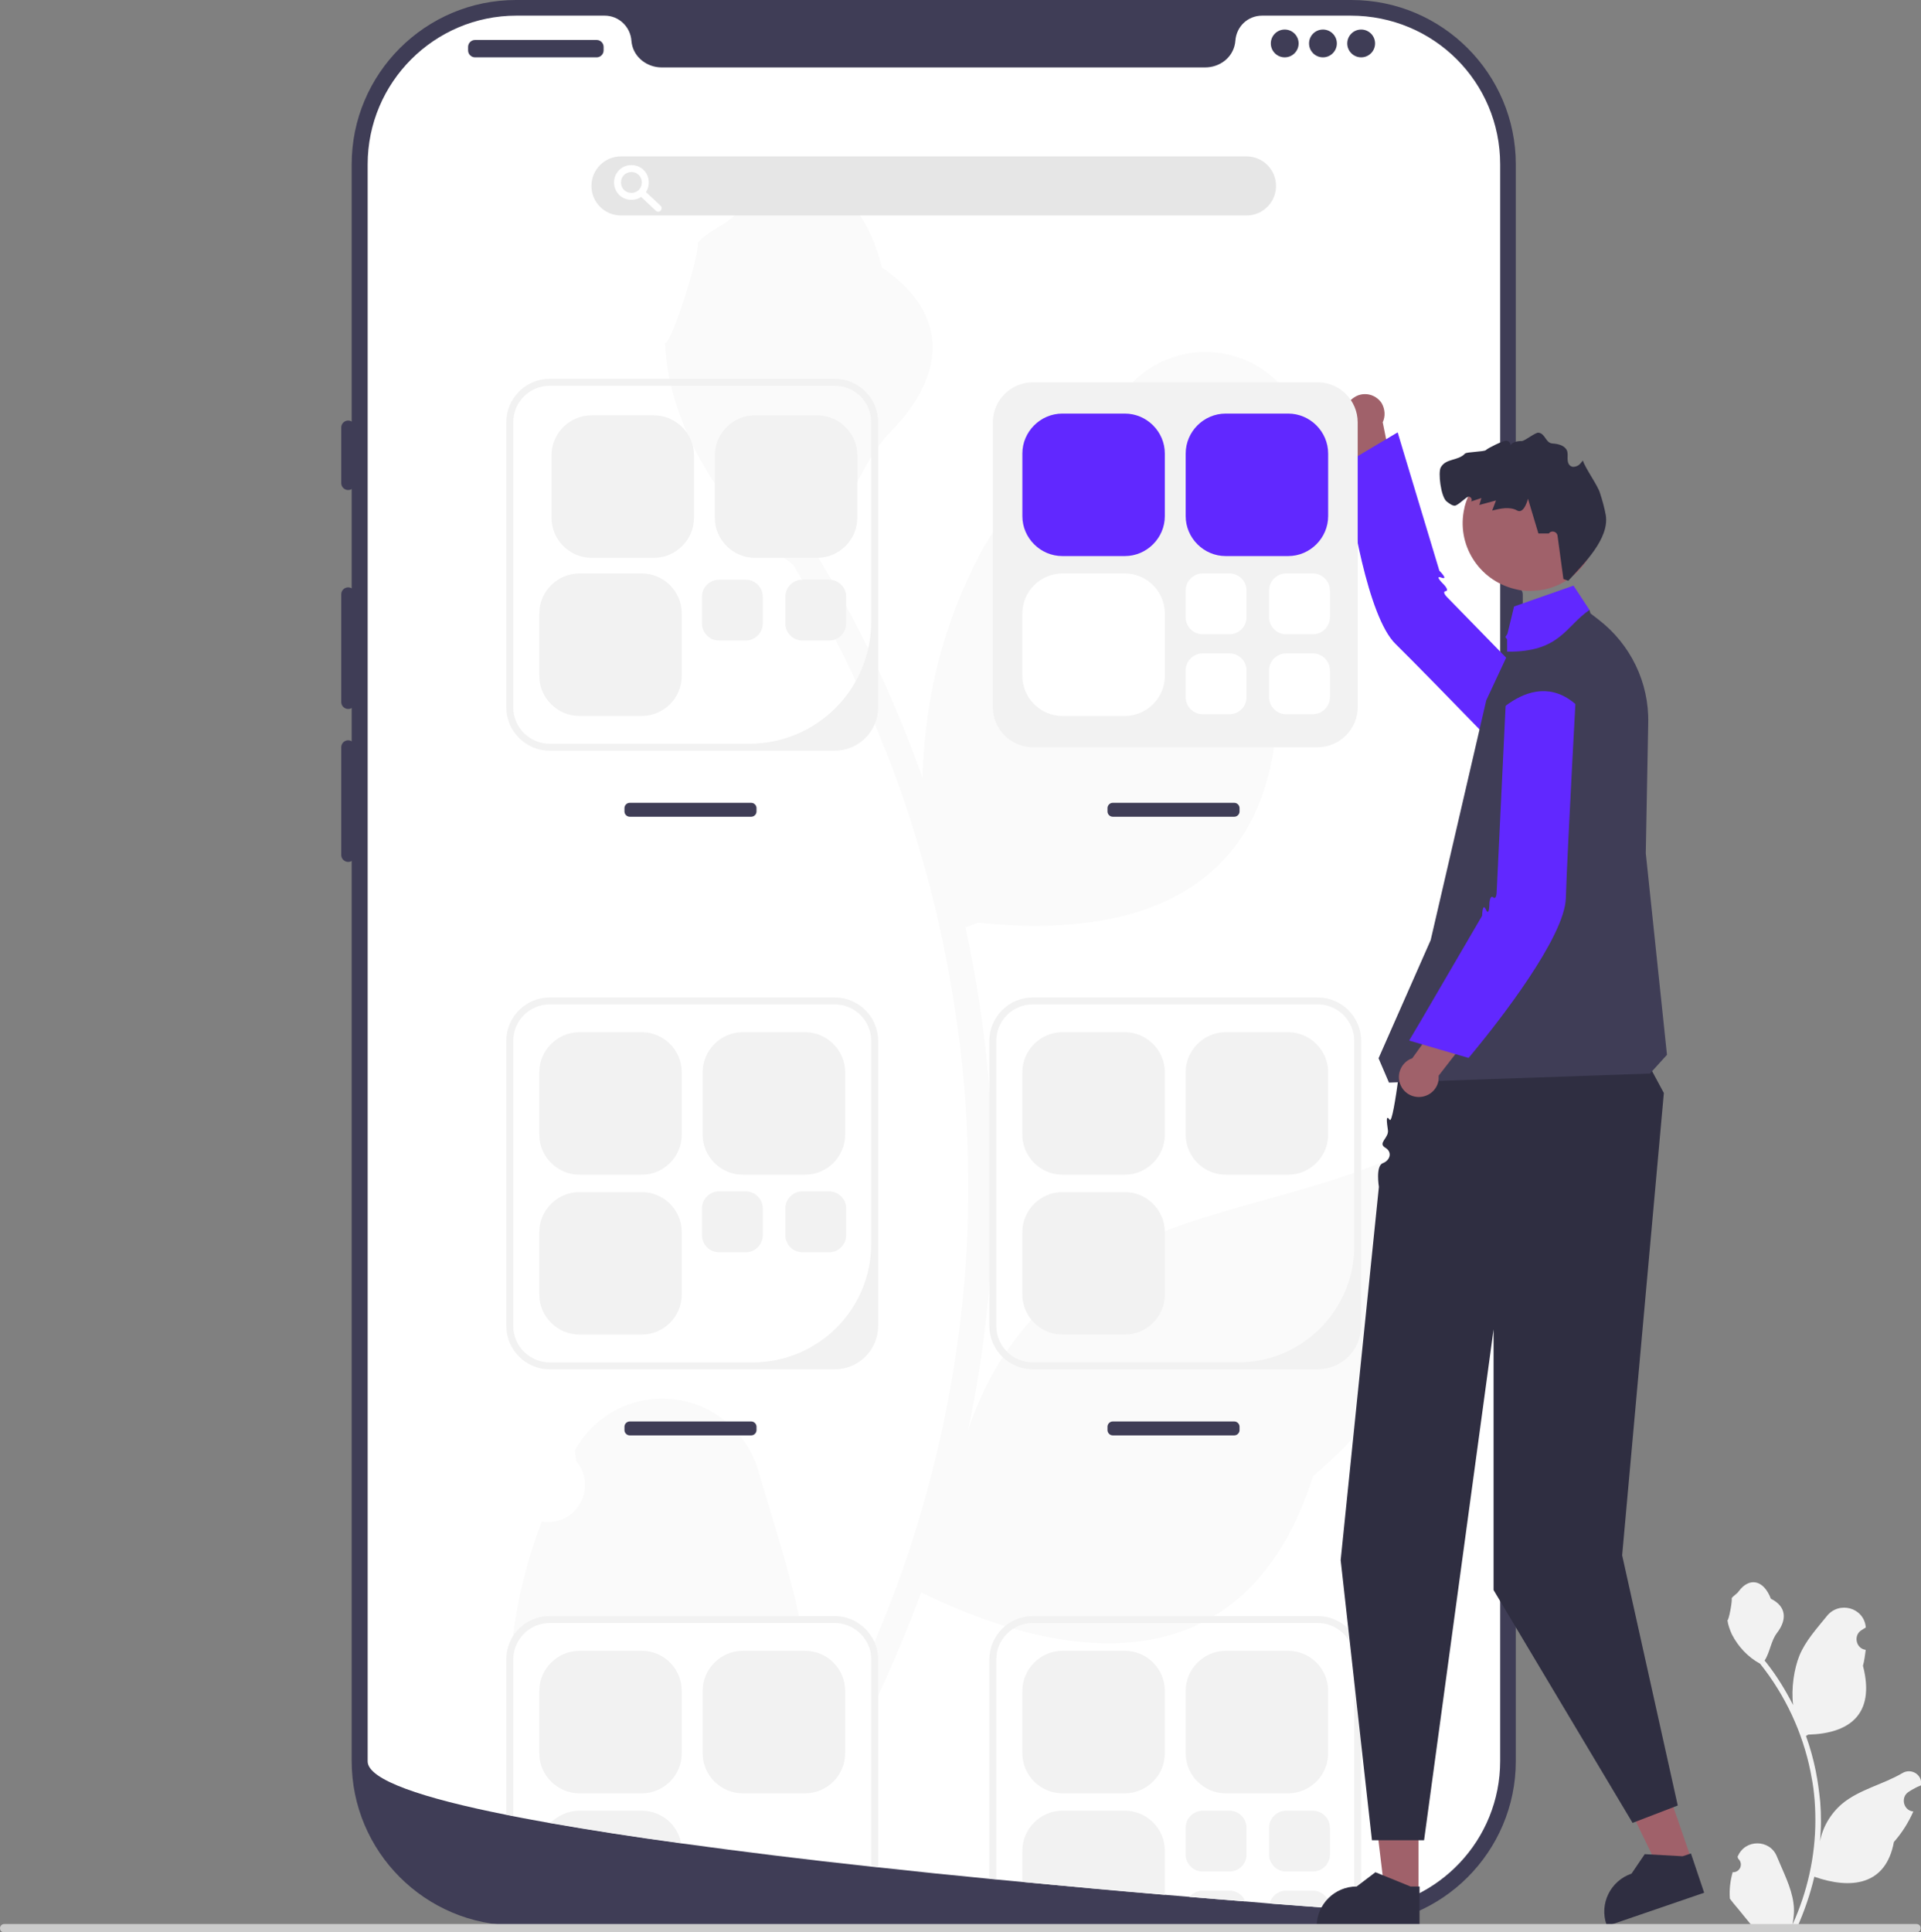 <?xml version="1.0" encoding="utf-8"?>
<!-- Generator: Adobe Illustrator 27.0.1, SVG Export Plug-In . SVG Version: 6.00 Build 0)  -->
<svg version="1.1" id="Layer_1" xmlns="http://www.w3.org/2000/svg" xmlns:xlink="http://www.w3.org/1999/xlink" x="0px" y="0px"
	 viewBox="0 0 552.8 556" style="enable-background:new 0 0 552.8 556;" xml:space="preserve">
<rect x="0" y="0" width="552.8" height="556" fill="#808080" stroke="none"/>
<style type="text/css">
	.st0{fill:#3F3D56;}
	.st1{fill:#FFFFFF;}
	.st2{fill:#FAFAFA;}
	.st3{fill:#E6E6E6;}
	.st4{fill:#F2F2F2;}
	.st5{fill:#A0616A;}
	.st6{fill:#6128FF;}
	.st7{fill:#2F2E41;}
	.st8{fill:#CCCCCC;}
</style>
<path class="st0" d="M388.9,554H148.5c-26.1,0-47.3-21.2-47.3-47.3V47.3c0-26.1,21.2-47.3,47.3-47.3h240.4
	c26.1,0,47.3,21.2,47.3,47.3v459.4C436.2,532.8,415,554,388.9,554L388.9,554z"/>
<path class="st0" d="M436.2,169c-1.1,0-2,0.9-2,2v64c0,1.1,0.9,2,2,2s2-0.9,2-2v-64C438.2,169.9,437.3,169,436.2,169z"/>
<path class="st1" d="M431.7,47.3v459.4c0,22.7-17.7,41.2-40,42.7h0c-0.3,0-0.7,0-1,0.1c-0.6,0-1.2,0-1.8,0c0,0-2.2-0.2-6.2-0.5
	c-4.1-0.3-10-0.8-17.3-1.3c-2.2-0.2-4.5-0.4-7-0.6c-4.9-0.4-10.3-0.8-16-1.3c-2.3-0.2-4.7-0.4-7.1-0.6c-12.4-1.1-26.3-2.3-41-3.7
	c-2.5-0.2-5-0.5-7.5-0.7c-0.7-0.1-1.3-0.1-2-0.2c-10.5-1-21.2-2.1-32-3.3c-0.7-0.1-1.3-0.1-2-0.2c-18.6-2-37.2-4.3-54.7-6.7
	c-13.4-1.8-26.1-3.8-37.6-5.8c-3.7-0.7-7.3-1.3-10.7-2c-0.7-0.1-1.3-0.3-2-0.4c-24.2-4.8-40-10.1-40-15.4V47.3
	c0-23.6,19.2-42.8,42.8-42.8H174c4.1,0,7.4,3.2,7.7,7.2c0,0.3,0.1,0.5,0.1,0.8c0.7,4.1,4.5,6.9,8.6,6.9h156.4c4.2,0,7.9-2.8,8.6-6.9
	c0-0.3,0.1-0.5,0.1-0.8c0.3-4.1,3.6-7.2,7.7-7.2h25.5C412.6,4.5,431.7,23.6,431.7,47.3z"/>
<path class="st2" d="M229.9,465c0.2,0.7,0.3,1.3,0.4,2h-72.1c-4.7,0-8.6,3-10,7.3c-0.3-0.4-0.5-0.9-0.8-1.3v0
	c0.1-0.7,0.2-1.4,0.2-2.1c1.4-11.3,4.2-22.4,8.3-33.1c5.8,1,11.3-2.9,12.3-8.7c0.5-3.1-0.3-6.3-2.4-8.7l-0.4-3l0.4-0.7
	c7.9-13.7,25.5-18.4,39.2-10.4c6.5,3.8,11.3,10,13.3,17.2C222.3,437.2,227,451.1,229.9,465z"/>
<path class="st2" d="M424,352.1l-0.2,0.7c-3.9,1-7.8,2.3-11.5,3.9c-2.1,0.9-4.2,1.8-6.3,2.9c-7.2,3.6-10.1,12.3-6.5,19.4
	c1.8,3.6,5.1,6.3,9,7.5l0.3,0.1l0.6,0.2c-8.3,14.3-18.9,27.2-31.5,37.9c-18.2,57-65.3,56.7-112.8,33.5l0,0
	c-3.7,10-7.8,19.8-12.3,29.4c-0.7,1.4-1.3,2.8-2,4.1v-14c0-0.9-0.1-1.8-0.3-2.6c0.4-0.9,0.8-1.8,1.2-2.7
	c12.2-28.7,20.5-59.1,24.4-90.2c1.5-12.2,2.4-24.4,2.5-36.6c0.1-10-0.2-20-0.9-30c-4.2-54.3-21.1-106.8-49.5-153.2
	c-15.2-11-26.7-26.3-32.9-44c-2.3-6.4-3.6-13-3.9-19.7c1.8,0.5,10.4-26.9,9.3-28.8c3.1-3.6,7.9-4.9,11.2-8.4
	c16.3-17.1,35.1-11.4,41.9,15.5c20,13.5,18,31.4,2.7,47c-9.7,9.9-12.8,24.6-21.6,35.4c0.6,1.1,1.3,2.1,1.9,3.2
	c11.6,19.5,21.2,40,28.7,61.3c0.4-22.8,6.2-45.2,16.9-65.3c10.6-18.7,28-33.3,43.6-48.7c11.6-11.5,30.3-11.5,41.8,0.1
	c5.5,5.5,8.6,13.1,8.6,20.9l0,0.8c-2.1,0.9-4.2,1.8-6.3,2.9c-7.2,3.6-10,12.3-6.5,19.4c1.8,3.6,5.1,6.3,9,7.4l0.3,0.1
	c-1.6,7.1-3.8,14.1-6.5,20.9c8.9,69-31.5,88.7-84.9,83.1c-1.3,0.5-2.5,0.9-3.7,1.3c6.5,29.9,9.1,60.6,7.7,91.2
	c-0.9,18.1-3.2,36-7,53.7l0.2-0.6c6.4-19.4,19.2-36,36.4-47c25.5-16.1,59-19,85.8-31.1c8.3-4,18.2-0.5,22.2,7.8
	C424.6,344.2,425,348.2,424,352.1z"/>
<path class="st0" d="M100.2,121c-1.1,0-2,0.9-2,2v16c0,1.1,0.9,2,2,2s2-0.9,2-2v-16C102.2,121.9,101.3,121,100.2,121z"/>
<path class="st0" d="M100.2,169c-1.1,0-2,0.9-2,2v31c0,1.1,0.9,2,2,2s2-0.9,2-2v-31C102.2,169.9,101.3,169,100.2,169z"/>
<path class="st0" d="M100.2,213c-1.1,0-2,0.9-2,2v31c0,1.1,0.9,2,2,2s2-0.9,2-2v-31C102.2,213.9,101.3,213,100.2,213z"/>
<path class="st0" d="M136.7,11.5h35c1.1,0,2,0.9,2,2v1c0,1.1-0.9,2-2,2h-35c-1.1,0-2-0.9-2-2v-1C134.7,12.4,135.6,11.5,136.7,11.5z"
	/>
<circle class="st0" cx="369.7" cy="12.5" r="4"/>
<circle class="st0" cx="380.7" cy="12.5" r="4"/>
<circle class="st0" cx="391.7" cy="12.5" r="4"/>
<path class="st3" d="M358.7,62h-180c-4.7,0-8.5-3.8-8.5-8.5s3.8-8.5,8.5-8.5h180c4.7,0,8.5,3.8,8.5,8.5S363.4,62,358.7,62z"/>
<path class="st1" d="M181.7,57.5c-2.8,0-5-2.2-5-5s2.2-5,5-5s5,2.2,5,5S184.5,57.5,181.7,57.5z M181.7,49.5c-1.7,0-3,1.3-3,3
	s1.3,3,3,3s3-1.3,3-3S183.4,49.5,181.7,49.5z"/>
<path class="st1" d="M189.4,60.9c-0.2,0-0.5-0.1-0.7-0.3l-4.7-4.4c-0.4-0.4-0.4-1,0-1.4c0.4-0.4,1-0.4,1.4,0l4.7,4.4
	c0.4,0.4,0.4,1,0,1.4C189.9,60.8,189.7,60.9,189.4,60.9z"/>
<path class="st0" d="M181.2,231c-0.8,0-1.5,0.7-1.5,1.5v1c0,0.8,0.7,1.5,1.5,1.5h35c0.8,0,1.5-0.7,1.5-1.5v-1c0-0.8-0.7-1.5-1.5-1.5
	H181.2z"/>
<path class="st4" d="M240.2,216h-82c-6.9,0-12.5-5.6-12.5-12.5v-82c0-6.9,5.6-12.5,12.5-12.5h82c6.9,0,12.5,5.6,12.5,12.5v82
	C252.7,210.4,247.1,216,240.2,216z M158.2,111c-5.8,0-10.5,4.7-10.5,10.5v82c0,5.8,4.7,10.5,10.5,10.5h57.4
	c19.4,0,35.1-15.7,35.1-35.1v-57.4c0-5.8-4.7-10.5-10.5-10.5H158.2z"/>
<g>
	<path class="st4" d="M170.2,119.5c-6.3,0-11.5,5.2-11.5,11.5v18c0,6.3,5.2,11.5,11.5,11.5h18c6.3,0,11.5-5.2,11.5-11.5v-18
		c0-6.3-5.2-11.5-11.5-11.5C188.2,119.5,170.2,119.5,170.2,119.5z"/>
	<path class="st4" d="M217.2,119.5c-6.3,0-11.5,5.2-11.5,11.5v18c0,6.3,5.2,11.5,11.5,11.5h18c6.3,0,11.5-5.2,11.5-11.5v-18
		c0-6.3-5.2-11.5-11.5-11.5C235.2,119.5,217.2,119.5,217.2,119.5z"/>
	<path class="st4" d="M166.7,165c-6.3,0-11.5,5.2-11.5,11.5v18c0,6.3,5.2,11.5,11.5,11.5h18c6.3,0,11.5-5.2,11.5-11.5v-18
		c0-6.3-5.2-11.5-11.5-11.5H166.7z"/>
</g>
<path class="st0" d="M320.2,231c-0.8,0-1.5,0.7-1.5,1.5v1c0,0.8,0.7,1.5,1.5,1.5h35c0.8,0,1.5-0.7,1.5-1.5v-1c0-0.8-0.7-1.5-1.5-1.5
	H320.2z"/>
<path class="st0" d="M181.2,409c-0.8,0-1.5,0.7-1.5,1.5v1c0,0.8,0.7,1.5,1.5,1.5h35c0.8,0,1.5-0.7,1.5-1.5v-1c0-0.8-0.7-1.5-1.5-1.5
	H181.2z"/>
<path class="st4" d="M240.2,394h-82c-6.9,0-12.5-5.6-12.5-12.5v-82c0-6.9,5.6-12.5,12.5-12.5h82c6.9,0,12.5,5.6,12.5,12.5v82
	C252.7,388.4,247.1,394,240.2,394z M158.2,289c-5.8,0-10.5,4.7-10.5,10.5v82c0,5.8,4.7,10.5,10.5,10.5h58.4
	c18.8,0,34.1-15.2,34.1-34.1v-58.4c0-5.8-4.7-10.5-10.5-10.5L158.2,289L158.2,289z"/>
<path class="st4" d="M166.7,297c-6.3,0-11.5,5.2-11.5,11.5v18c0,6.3,5.2,11.5,11.5,11.5h18c6.3,0,11.5-5.2,11.5-11.5v-18
	c0-6.3-5.2-11.5-11.5-11.5H166.7z"/>
<path class="st4" d="M213.7,297c-6.3,0-11.5,5.2-11.5,11.5v18c0,6.3,5.2,11.5,11.5,11.5h18c6.3,0,11.5-5.2,11.5-11.5v-18
	c0-6.3-5.2-11.5-11.5-11.5H213.7z"/>
<path class="st4" d="M166.7,343c-6.3,0-11.5,5.2-11.5,11.5v18c0,6.3,5.2,11.5,11.5,11.5h18c6.3,0,11.5-5.2,11.5-11.5v-18
	c0-6.3-5.2-11.5-11.5-11.5H166.7z"/>
<path class="st0" d="M320.2,409c-0.8,0-1.5,0.7-1.5,1.5v1c0,0.8,0.7,1.5,1.5,1.5h35c0.8,0,1.5-0.7,1.5-1.5v-1c0-0.8-0.7-1.5-1.5-1.5
	H320.2z"/>
<path class="st4" d="M379.2,394h-82c-6.9,0-12.5-5.6-12.5-12.5v-82c0-6.9,5.6-12.5,12.5-12.5h82c6.9,0,12.5,5.6,12.5,12.5v82
	C391.7,388.4,386.1,394,379.2,394z M297.2,289c-5.8,0-10.5,4.7-10.5,10.5v82c0,5.8,4.7,10.5,10.5,10.5h59.1
	c18.4,0,33.4-15,33.4-33.4v-59.1c0-5.8-4.7-10.5-10.5-10.5H297.2z"/>
<path class="st4" d="M305.7,297c-6.3,0-11.5,5.2-11.5,11.5v18c0,6.3,5.2,11.5,11.5,11.5h18c6.3,0,11.5-5.2,11.5-11.5v-18
	c0-6.3-5.2-11.5-11.5-11.5H305.7z"/>
<path class="st4" d="M352.7,297c-6.3,0-11.5,5.2-11.5,11.5v18c0,6.3,5.2,11.5,11.5,11.5h18c6.3,0,11.5-5.2,11.5-11.5v-18
	c0-6.3-5.2-11.5-11.5-11.5H352.7z"/>
<path class="st4" d="M305.7,343c-6.3,0-11.5,5.2-11.5,11.5v18c0,6.3,5.2,11.5,11.5,11.5h18c6.3,0,11.5-5.2,11.5-11.5v-18
	c0-6.3-5.2-11.5-11.5-11.5H305.7z"/>
<path class="st4" d="M252.7,477.5v59.7c-0.7-0.1-1.3-0.1-2-0.2v-59.5c0-0.9-0.1-1.8-0.3-2.6c-1.2-4.5-5.3-7.9-10.2-7.9h-82
	c-4.7,0-8.6,3-10,7.3c-0.3,1-0.5,2.1-0.5,3.2v45c-0.7-0.1-1.3-0.3-2-0.4v-44.6c0-2.5,0.7-4.7,1.9-6.7c2.2-3.5,6.1-5.8,10.6-5.8h82
	c5,0,9.3,3,11.3,7.2C252.3,473.8,252.7,475.6,252.7,477.5L252.7,477.5z"/>
<path class="st4" d="M184.7,475h-18c-6.3,0-11.5,5.2-11.5,11.5v18c0,6.3,5.2,11.5,11.5,11.5h18c6.3,0,11.5-5.2,11.5-11.5v-18
	C196.2,480.2,191.1,475,184.7,475L184.7,475z"/>
<path class="st4" d="M231.7,475h-18c-6.3,0-11.5,5.2-11.5,11.5v18c0,6.3,5.2,11.5,11.5,11.5h18c6.3,0,11.5-5.2,11.5-11.5v-18
	C243.2,480.2,238.1,475,231.7,475L231.7,475z"/>
<path class="st4" d="M184.7,521h-18c-3.2,0-6.2,1.4-8.3,3.5c11.4,2,24.1,4,37.6,5.8C195,525,190.3,521,184.7,521z"/>
<path class="st4" d="M391.7,477.5v72h-2v-72c0-5.8-4.7-10.5-10.5-10.5h-82c-5.8,0-10.5,4.7-10.5,10.5v63.2c-0.7-0.1-1.3-0.1-2-0.2
	v-63c0-6.9,5.6-12.5,12.5-12.5h82C386.1,465,391.7,470.6,391.7,477.5L391.7,477.5z"/>
<path class="st4" d="M323.7,475h-18c-6.3,0-11.5,5.2-11.5,11.5v18c0,6.3,5.2,11.5,11.5,11.5h18c6.3,0,11.5-5.2,11.5-11.5v-18
	C335.2,480.2,330.1,475,323.7,475L323.7,475z"/>
<path class="st4" d="M370.7,475h-18c-6.3,0-11.5,5.2-11.5,11.5v18c0,6.3,5.2,11.5,11.5,11.5h18c6.3,0,11.5-5.2,11.5-11.5v-18
	C382.2,480.2,377.1,475,370.7,475L370.7,475z"/>
<path class="st4" d="M323.7,521h-18c-6.3,0-11.5,5.2-11.5,11.5v9c14.7,1.4,28.6,2.7,41,3.7v-12.7C335.2,526.2,330.1,521,323.7,521z"
	/>
<path class="st4" d="M206.9,342.8c-2.7,0-4.9,2.2-4.9,4.9v7.7c0,2.7,2.2,4.9,4.9,4.9h7.7c2.7,0,4.9-2.2,4.9-4.9v-7.7
	c0-2.7-2.2-4.9-4.9-4.9H206.9z"/>
<path class="st4" d="M230.9,342.8c-2.7,0-4.9,2.2-4.9,4.9v7.7c0,2.7,2.2,4.9,4.9,4.9h7.7c2.7,0,4.9-2.2,4.9-4.9v-7.7
	c0-2.7-2.2-4.9-4.9-4.9H230.9z"/>
<path class="st4" d="M206.9,166.8c-2.7,0-4.9,2.2-4.9,4.9v7.7c0,2.7,2.2,4.9,4.9,4.9h7.7c2.7,0,4.9-2.2,4.9-4.9v-7.7
	c0-2.7-2.2-4.9-4.9-4.9L206.9,166.8L206.9,166.8z"/>
<path class="st4" d="M230.9,166.8c-2.7,0-4.9,2.2-4.9,4.9v7.7c0,2.7,2.2,4.9,4.9,4.9h7.7c2.7,0,4.9-2.2,4.9-4.9v-7.7
	c0-2.7-2.2-4.9-4.9-4.9L230.9,166.8L230.9,166.8z"/>
<path class="st4" d="M353.8,521h-7.7c-2.7,0-4.9,2.2-4.9,4.9v7.7c0,2.7,2.2,4.9,4.9,4.9h7.7c2.7,0,4.9-2.2,4.9-4.9v-7.7
	C358.7,523.2,356.5,521,353.8,521z"/>
<path class="st4" d="M377.8,521h-7.7c-2.7,0-4.9,2.2-4.9,4.9v7.7c0,2.7,2.2,4.9,4.9,4.9h7.7c2.7,0,4.9-2.2,4.9-4.9v-7.7
	C382.7,523.2,380.5,521,377.8,521z"/>
<path class="st4" d="M353.8,544h-7.7c-1.5,0-2.9,0.7-3.8,1.8c5.8,0.5,11.2,0.9,16,1.3C357.7,545.3,355.9,544,353.8,544z"/>
<path class="st4" d="M377.8,544h-7.7c-2.3,0-4.2,1.6-4.8,3.7c7.4,0.6,13.3,1,17.3,1.3v-0.1C382.7,546.2,380.5,544,377.8,544z"/>
<g>
	<g>
		<path class="st5" d="M397.9,121.5l3.4,16.8l-9.3,3.3l-2.9-17.9c-0.4-0.3-0.8-0.8-1.1-1.3c-1.8-2.6-1.1-6.2,1.6-8
			c2.6-1.8,6.2-1.1,8,1.6C398.6,117.8,398.7,119.8,397.9,121.5L397.9,121.5z"/>
		<path class="st6" d="M446.7,231.5l13.6-14.7L416.6,172c0,0-1.8-1.7-0.6-1.9s-0.6-2-0.6-2s-2.8-2.7-0.6-1.9s-0.6-2-0.6-2L404,130.4
			l-1.8-6l-15.3,9.1c0,0,0.1,1.2,0.4,3.1c1.4,10,6.2,40.8,14.3,48.7C411.2,194.7,446.7,231.5,446.7,231.5L446.7,231.5z"/>
	</g>
	<g>
		<polygon class="st5" points="408.2,544.7 398.5,544.7 394,507.5 408.2,507.5 		"/>
		<path class="st7" d="M408.5,554.7l-29.6,0v-0.4c0-6.4,5.2-11.5,11.5-11.5h0l5.4-4.1l10.1,4.1l2.6,0L408.5,554.7L408.5,554.7z"/>
	</g>
	<g>
		<polygon class="st5" points="486.8,535.2 477.7,538.4 461.3,504.7 474.7,500.1 		"/>
		<path class="st7" d="M490.4,544.6l-28,9.6l-0.1-0.4c-2.1-6,1.1-12.6,7.2-14.7l0,0l3.8-5.6l10.9,0.6l2.4-0.8L490.4,544.6
			L490.4,544.6z"/>
	</g>
	<path class="st7" d="M468.8,295.9h-64.6c0,0-3.1,28-4.3,26.3s-0.8,0.8-0.5,3s-3,3.7-0.8,5s1.4,3.7-0.7,4.5s-1.1,6.8-1.1,6.8
		l-11,107.4l9,80.6h15l20-147v75l40,67l13-5l-16-72l12-133L468.8,295.9L468.8,295.9z"/>
	<path class="st0" d="M479.7,303.5l-4.9,5.4l-75.1,2.6l-3-7l15-34l16-69l7-15v-1.6c0-0.2-0.1-0.5-0.2-0.7l0,0
		c-0.4-0.9,0.1-1.9,1-2.1l0.2-2.6l-2,1l13-6l10.7,1l0.3,1l2.2,1.7c9.3,7.1,14.7,18.2,14.4,29.9l-0.7,37.4L479.7,303.5L479.7,303.5z"
		/>
	<path class="st5" d="M436,169.5c0.4,0.1,0.9,0.2,1.3,0.3c1.4,0.2,2.8,0.3,4.1,0.2c4.1-0.2,8-1.7,11.1-4.2c3.3-2.6,5.8-6.4,6.8-10.8
		c2.4-10.5-4.1-20.9-14.5-23.4c-10.3-2.4-20.6,3.9-23.3,14.1c0,0.2-0.1,0.3-0.1,0.5C419,156.6,425.5,167,436,169.5L436,169.5z"/>
	<g>
		<path class="st5" d="M406.4,304.5l10-13.9l8.7,4.6L414,309.5c0,0.6,0,1.1-0.1,1.7c-0.7,3.1-3.8,5-6.9,4.3s-5-3.8-4.3-6.9
			C403.2,306.6,404.6,305.1,406.4,304.5z"/>
		<path class="st6" d="M453.8,194h-20.1l-3,62.5c0,0,0,2.5-1,1.7s-1.1,1.8-1.1,1.8s0,3.9-1,1.7s-1.1,1.8-1.1,1.8l-17.8,30.5
			l-3.2,5.4l17.1,5c0,0,0.8-0.9,2-2.4c6.4-7.8,25.7-32.3,26-43.6C451,245,453.8,194,453.8,194L453.8,194z"/>
	</g>
	<path class="st0" d="M427.7,208.5c0,0,16-21,30-1l-3-26l-15.3-2.8c-0.9-0.1-1.7,0.6-1.6,1.5L427.7,208.5z"/>
	<path class="st6" d="M433.7,187.5l0-3.5l-0.5-0.7l0.5-0.8l0.1-0.2l1.9-7.8l17.1-6l4.6,7C450.5,180.2,448.9,187.7,433.7,187.5z"/>
	<path class="st7" d="M449.9,166.6l-1.7-12.5c-0.2-1.2-1.8-1.6-2.5-0.6h-3l-3-10c0,0-1.1,4.5-3.1,3.4c-2.1-1.2-4.8-0.6-7.2,0
		l1.1-2.9l-4.8,1.3l0.6-2l-3,1c0.5-0.4,0.1-1.3-0.6-1.4s-3.1,2.6-4.1,2.6c-0.8,0-1.6-0.7-2.3-1.2c-1.7-1.4-2.5-8.4-1.7-9.8
		c1.5-2.7,4.9-1.8,7-4c0.5-0.5,5.5-0.5,6-1c0.6-0.6,4.9-2.7,5.8-2.7s1.6,1,1.1,1.7c0.4-1.3,2-1.6,3.4-1.6c0.9,0,3.9-2.5,4.8-2.4
		c2,0.2,2,2.9,4,3.1c1.6,0.1,3.5,0.5,4.2,2c0.3,0.7,0.2,1.6,0.2,2.4s0.2,1.7,0.9,2.1c0.6,0.4,1.4,0.2,2-0.1s1-0.9,1.5-1.5
		c0.6,2.1,4.3,7.2,4.9,9.3c0.7,2.1,1.3,4.3,1.7,6.5c1,6.7-6.2,13.8-10.8,18.8"/>
</g>
<path class="st4" d="M297.2,110c-6.3,0-11.5,5.2-11.5,11.5v82c0,6.3,5.2,11.5,11.5,11.5h82c6.3,0,11.5-5.2,11.5-11.5v-82
	c0-6.3-5.2-11.5-11.5-11.5H297.2z"/>
<path class="st6" d="M305.7,119c-6.3,0-11.5,5.2-11.5,11.5v18c0,6.3,5.2,11.5,11.5,11.5h18c6.3,0,11.5-5.2,11.5-11.5v-18
	c0-6.3-5.2-11.5-11.5-11.5C323.7,119,305.7,119,305.7,119z"/>
<path class="st6" d="M352.7,119c-6.3,0-11.5,5.2-11.5,11.5v18c0,6.3,5.2,11.5,11.5,11.5h18c6.3,0,11.5-5.2,11.5-11.5v-18
	c0-6.3-5.2-11.5-11.5-11.5C370.7,119,352.7,119,352.7,119z"/>
<path class="st1" d="M305.7,165c-6.3,0-11.5,5.2-11.5,11.5v18c0,6.3,5.2,11.5,11.5,11.5h18c6.3,0,11.5-5.2,11.5-11.5v-18
	c0-6.3-5.2-11.5-11.5-11.5H305.7z"/>
<g>
	<path class="st1" d="M346.1,165c-2.7,0-4.9,2.2-4.9,4.9v7.7c0,2.7,2.2,4.9,4.9,4.9h7.7c2.7,0,4.9-2.2,4.9-4.9v-7.7
		c0-2.7-2.2-4.9-4.9-4.9H346.1z"/>
	<path class="st1" d="M370.1,165c-2.7,0-4.9,2.2-4.9,4.9v7.7c0,2.7,2.2,4.9,4.9,4.9h7.7c2.7,0,4.9-2.2,4.9-4.9v-7.7
		c0-2.7-2.2-4.9-4.9-4.9H370.1z"/>
	<path class="st1" d="M346.1,188c-2.7,0-4.9,2.2-4.9,4.9v7.7c0,2.7,2.2,4.9,4.9,4.9h7.7c2.7,0,4.9-2.2,4.9-4.9v-7.7
		c0-2.7-2.2-4.9-4.9-4.9H346.1z"/>
	<path class="st1" d="M370.1,188c-2.7,0-4.9,2.2-4.9,4.9v7.7c0,2.7,2.2,4.9,4.9,4.9h7.7c2.7,0,4.9-2.2,4.9-4.9v-7.7
		c0-2.7-2.2-4.9-4.9-4.9H370.1z"/>
</g>
<g>
	<path class="st4" d="M498.6,538.7c2.1,0.1,3.2-2.4,1.6-3.9l-0.2-0.6c0,0,0-0.1,0.1-0.1c2.1-5,9.2-4.9,11.2,0
		c1.8,4.4,4.2,8.9,4.8,13.5c0.3,2.1,0.1,4.2-0.3,6.2c4.3-9.4,6.6-19.7,6.6-30c0-2.6-0.1-5.2-0.4-7.8c-0.2-2.1-0.6-4.2-1-6.3
		c-2.3-11.3-7.3-22-14.5-31c-3.5-1.9-6.3-4.9-8.1-8.4c-0.6-1.3-1.1-2.7-1.3-4.1c0.4,0.1,1.5-5.9,1.2-6.3c0.5-0.8,1.5-1.2,2.1-2.1
		c3-4,7.1-3.3,9.2,2.2c4.6,2.3,4.6,6.1,1.8,9.8c-1.8,2.3-2,5.5-3.6,8c0.2,0.2,0.3,0.4,0.5,0.6c3,3.8,5.5,7.9,7.7,12.2
		c-0.6-4.8,0.3-10.5,1.8-14.2c1.7-4.2,5-7.8,7.9-11.4c3.5-4.4,10.6-2.5,11.2,3.1c0,0.1,0,0.1,0,0.2c-0.4,0.2-0.8,0.5-1.3,0.8
		c-2.3,1.5-1.5,5.2,1.2,5.6l0.1,0c-0.2,1.5-0.4,3.1-0.8,4.6c3.7,14.3-4.3,19.5-15.7,19.8c-0.3,0.1-0.5,0.3-0.7,0.4
		c1.2,3.3,2.1,6.6,2.8,10c0.6,3,1,6,1.3,9c0.3,3.8,0.3,7.7-0.1,11.5l0-0.1c0.8-4.2,3.1-8.1,6.4-10.9c4.9-4.1,11.9-5.6,17.3-8.8
		c2.6-1.6,5.9,0.5,5.4,3.4l0,0.1c-0.8,0.3-1.6,0.7-2.3,1.1c-0.4,0.2-0.8,0.5-1.3,0.8c-2.3,1.5-1.5,5.2,1.2,5.6l0.1,0
		c0,0,0.1,0,0.1,0c-1.4,3.2-3.3,6.2-5.6,8.8c-2.3,12.5-12.3,13.7-22.9,10h0c-1.2,5.1-2.9,10-5,14.7h-18c-0.1-0.2-0.1-0.4-0.2-0.6
		c1.7,0.1,3.3,0,5-0.3c-1.3-1.6-2.7-3.3-4-4.9c0,0-0.1-0.1-0.1-0.1c-0.7-0.8-1.4-1.7-2-2.5l0,0C497.6,543.7,497.9,541.2,498.6,538.7
		L498.6,538.7L498.6,538.7z"/>
	<path class="st8" d="M0,554.8c0,0.7,0.5,1.2,1.2,1.2h550.3c0.7,0,1.2-0.5,1.2-1.2c0-0.7-0.5-1.2-1.2-1.2H1.2
		C0.5,553.6,0,554.2,0,554.8z"/>
</g>
</svg>
